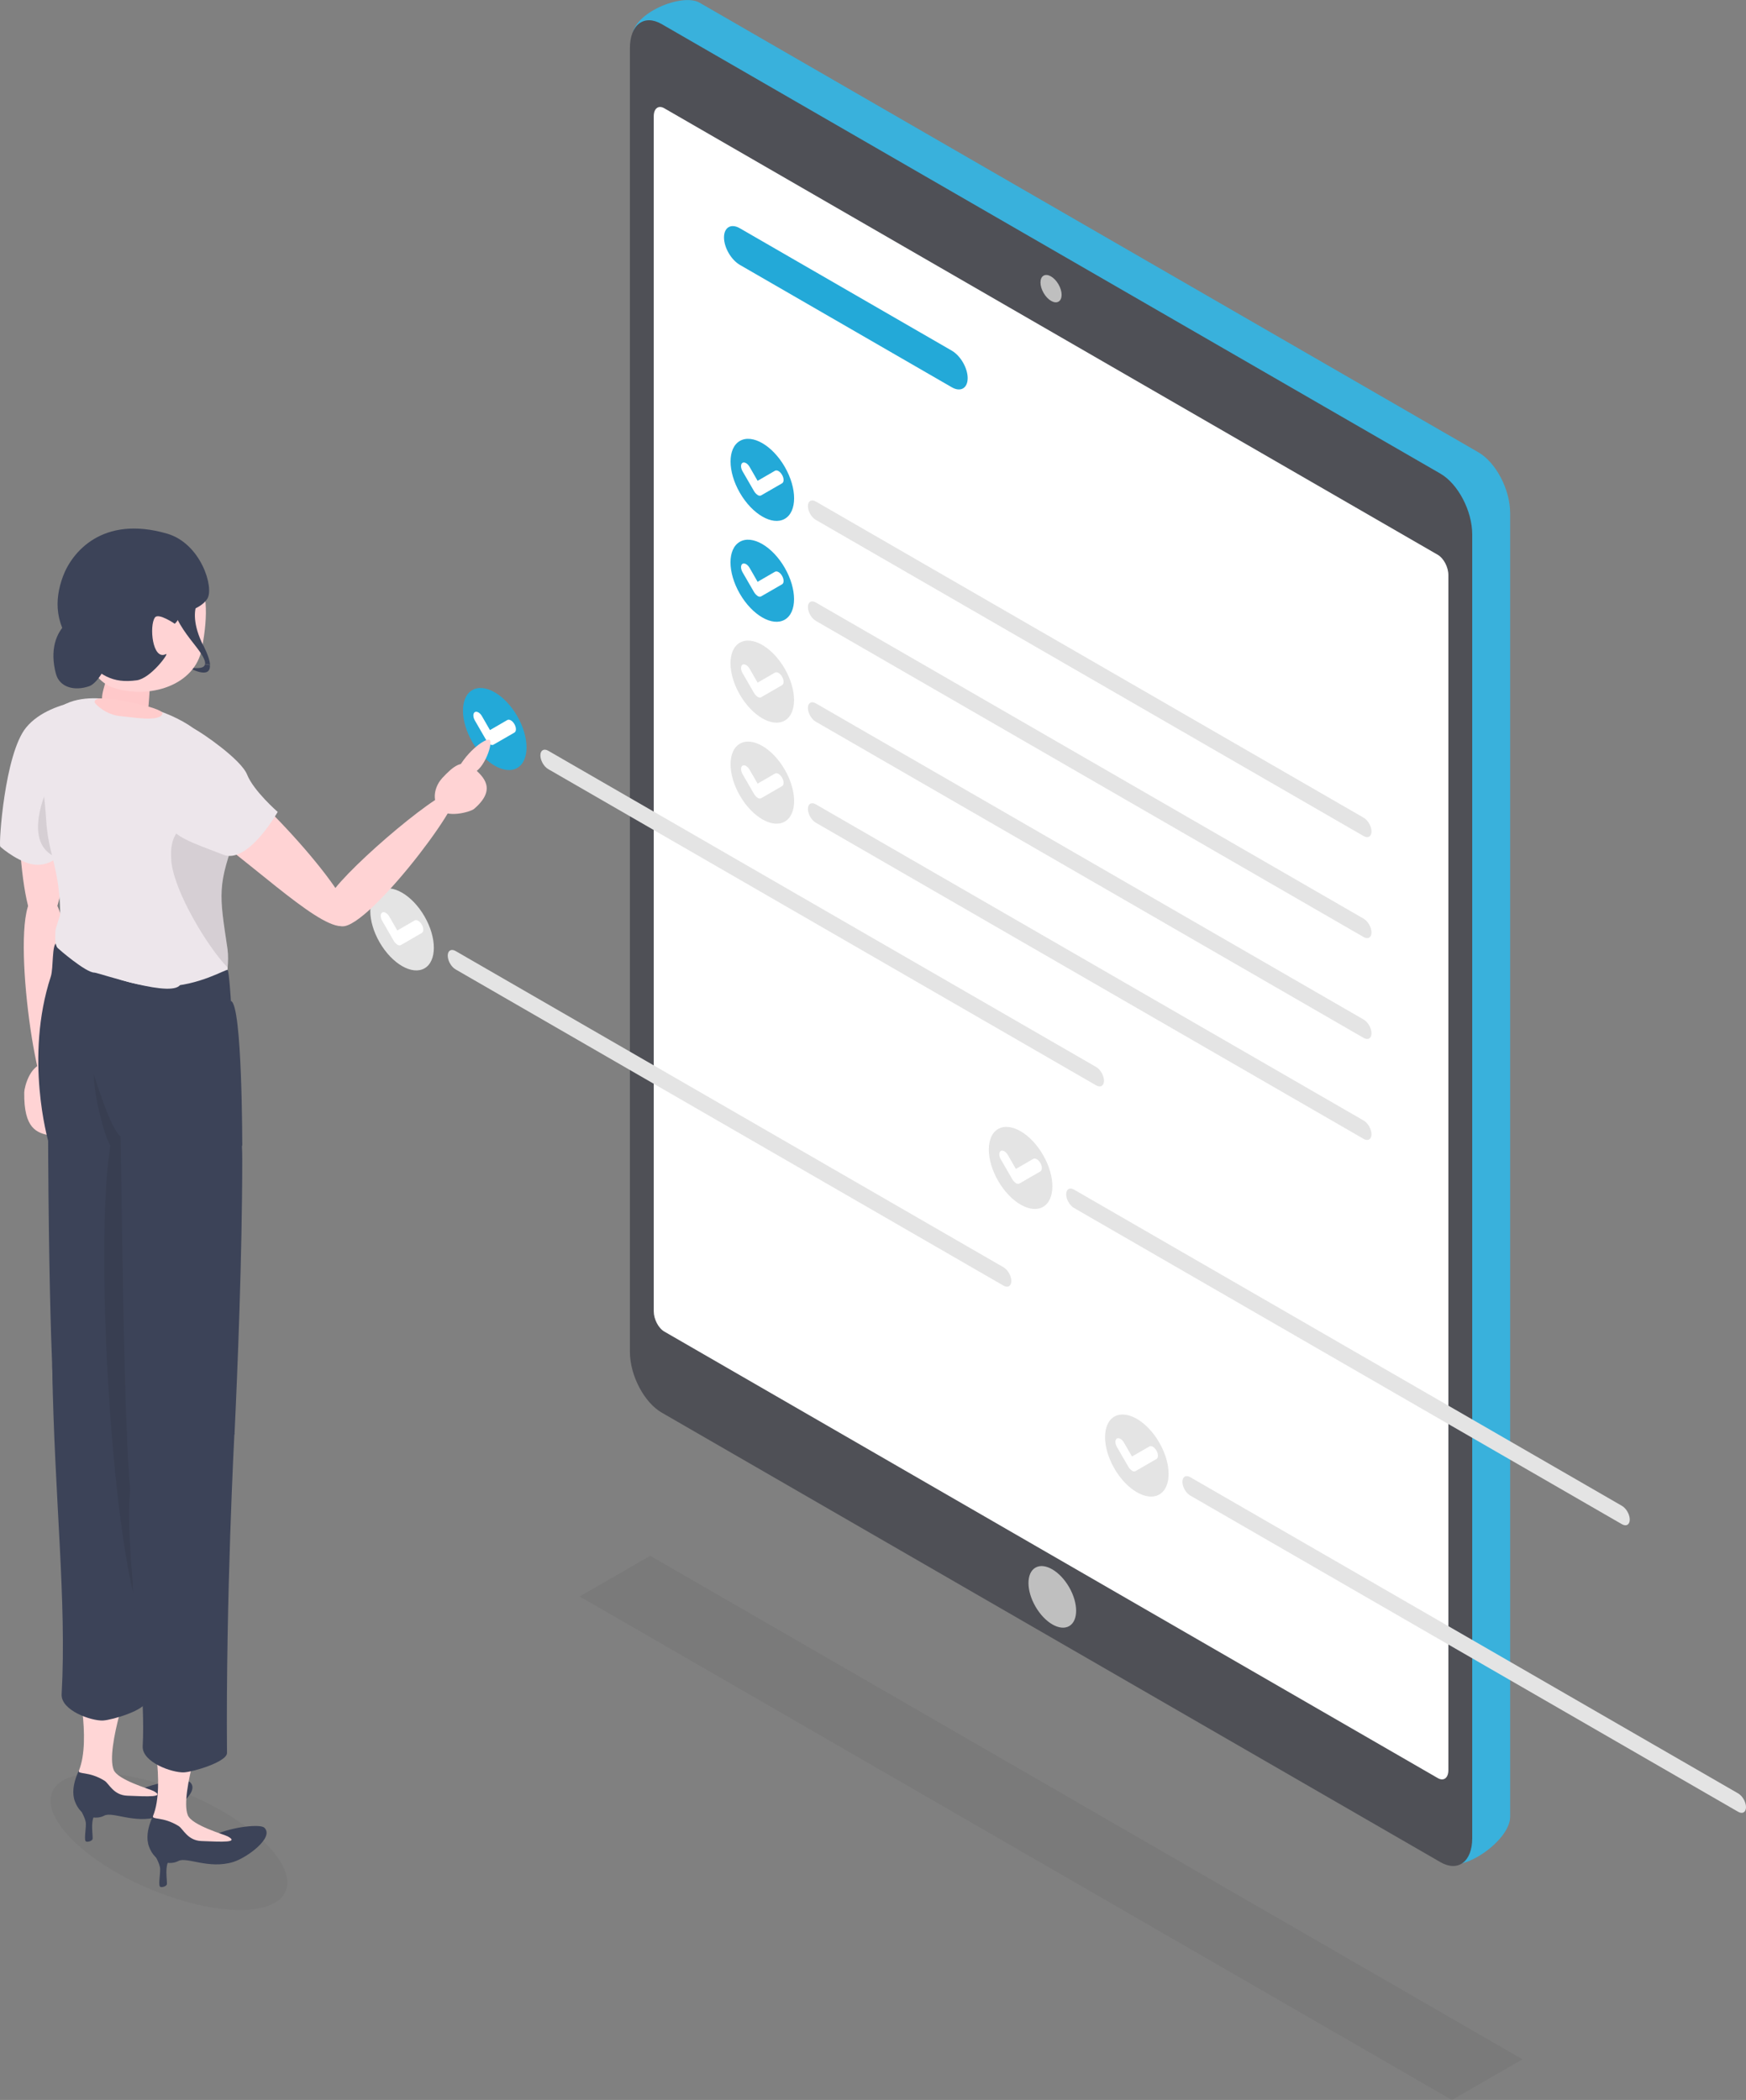<?xml version="1.0" encoding="UTF-8"?>
<svg id="_レイヤー_2" data-name="レイヤー_2" xmlns="http://www.w3.org/2000/svg" viewBox="0 0 133.99 161.16">
  <rect x="0" y="0" width="133.99" height="161.16" fill="#808080" stroke="none"/>
  <defs>
    <style>
      .cls-1 {
        fill: #ffd6d6;
      }

      .cls-2 {
        fill: #3c4358;
      }

      .cls-3, .cls-4 {
        fill: #fff;
      }

      .cls-3, .cls-5, .cls-6, .cls-7, .cls-8 {
        isolation: isolate;
      }

      .cls-3, .cls-6, .cls-8 {
        opacity: .1;
      }

      .cls-9 {
        fill: #4f5056;
      }

      .cls-10 {
        fill: #23a9d8;
      }

      .cls-11 {
        fill: #fcc;
      }

      .cls-5, .cls-7 {
        opacity: .05;
      }

      .cls-12 {
        fill: #ede6eb;
      }

      .cls-13 {
        fill: #bfbfbf;
      }

      .cls-6, .cls-7 {
        fill: #1a1a1a;
      }

      .cls-14 {
        fill: #ffc9ca;
      }

      .cls-15 {
        fill: #e4e4e4;
      }

      .cls-16 {
        fill: #ffd3d4;
      }
    </style>
  </defs>
  <g id="_レイヤー_1-2" data-name="レイヤー_1">
    <g id="__2-2">
      <g>
        <path class="cls-10" d="M51.25,102.1L48.53,2.81c0-1.8,3.82-3.38,5.16-2.6l59.76,34.5c1.35.78,2.44,2.86,2.44,4.66v100.06c0,1.8-3.58,4.29-4.93,3.51l-57.27-36.17c-1.35-.78-2.44-2.86-2.44-4.66h0Z"/>
        <path class="cls-3" d="M51.25,102.1L48.53,2.81c0-1.8,3.82-3.38,5.16-2.6l59.76,34.5c1.35.78,2.44,2.86,2.44,4.66v100.06c0,1.8-3.58,4.29-4.93,3.51l-57.27-36.17c-1.35-.78-2.44-2.86-2.44-4.66h0Z"/>
        <path class="cls-9" d="M48.34,103.75V3.69c0-1.8,1.09-2.62,2.44-1.84l59.76,34.5c1.35.78,2.44,2.86,2.44,4.66v100.06c0,1.8-1.09,2.62-2.44,1.84l-59.76-34.5c-1.35-.78-2.44-2.86-2.44-4.66Z"/>
        <path class="cls-4" d="M110.34,136.46l-59.36-34.27c-.45-.26-.81-.95-.81-1.55V8.92c0-.6.36-.87.81-.61l59.36,34.27c.45.26.81.95.81,1.55v91.72c0,.6-.36.87-.81.61h0Z"/>
        <ellipse class="cls-13" cx="80.66" cy="22.15" rx=".66" ry="1.15" transform="translate(-.27 43.3) rotate(-30)"/>
        <ellipse class="cls-13" cx="80.76" cy="122.55" rx="1.49" ry="2.59" transform="translate(-50.46 56.8) rotate(-30)"/>
        <g>
          <g>
            <ellipse class="cls-10" cx="58.5" cy="36.82" rx="1.99" ry="3.45" transform="translate(-10.57 34.19) rotate(-30)"/>
            <path class="cls-4" d="M58.15,37.99h0c-.1-.06-.2-.16-.28-.29l-.89-1.54c-.15-.26-.15-.55,0-.64.15-.09.4.05.55.32l.61,1.06,1.33-.77c.15-.09.4.05.55.32.15.26.15.55,0,.64l-1.61.93c-.07.04-.17.03-.28-.03h0Z"/>
          </g>
          <path class="cls-15" d="M104.64,64.16l-42.03-24.26c-.34-.19-.61-.67-.61-1.06s.27-.55.61-.35l42.03,24.26c.34.19.61.67.61,1.06s-.27.55-.61.35h0Z"/>
        </g>
        <g>
          <g>
            <ellipse class="cls-10" cx="58.5" cy="44.57" rx="1.99" ry="3.45" transform="translate(-14.45 35.22) rotate(-30)"/>
            <path class="cls-4" d="M58.15,45.74h0c-.1-.06-.2-.16-.28-.29l-.89-1.54c-.15-.26-.15-.55,0-.64.15-.09.4.05.55.32l.61,1.06,1.33-.77c.15-.09.4.05.55.32.15.26.15.55,0,.64l-1.61.93c-.07.04-.17.03-.28-.03h0Z"/>
          </g>
          <path class="cls-15" d="M104.64,71.91l-42.03-24.26c-.34-.19-.61-.67-.61-1.06s.27-.55.61-.35l42.03,24.26c.34.19.61.67.61,1.06s-.27.55-.61.35h0Z"/>
        </g>
        <g>
          <g>
            <ellipse class="cls-15" cx="58.5" cy="52.31" rx="1.99" ry="3.45" transform="translate(-18.32 36.26) rotate(-30)"/>
            <path class="cls-4" d="M58.15,53.48h0c-.1-.06-.2-.16-.28-.29l-.89-1.54c-.15-.26-.15-.55,0-.64.15-.09.4.05.55.32l.61,1.06,1.33-.77c.15-.09.4.05.55.32.15.26.15.55,0,.64l-1.61.93c-.07.04-.17.03-.28-.03h0Z"/>
          </g>
          <path class="cls-15" d="M104.64,79.65l-42.03-24.26c-.34-.19-.61-.67-.61-1.06s.27-.55.61-.35l42.03,24.26c.34.19.61.67.61,1.06s-.27.55-.61.35h0Z"/>
        </g>
        <g>
          <g>
            <ellipse class="cls-15" cx="58.5" cy="60.06" rx="1.99" ry="3.45" transform="translate(-22.19 37.3) rotate(-30)"/>
            <path class="cls-4" d="M58.15,61.23h0c-.1-.06-.2-.16-.28-.29l-.89-1.54c-.15-.26-.15-.55,0-.64.15-.09.4.05.55.32l.61,1.06,1.33-.77c.15-.09.4.05.55.32.15.26.15.55,0,.64l-1.61.93c-.07.04-.17.03-.28-.03h0Z"/>
          </g>
          <path class="cls-15" d="M104.64,87.4l-42.03-24.26c-.34-.19-.61-.67-.61-1.06s.27-.55.61-.35l42.03,24.26c.34.19.61.67.61,1.06s-.27.55-.61.35h0Z"/>
        </g>
        <g>
          <g>
            <ellipse class="cls-10" cx="37.97" cy="55.95" rx="1.99" ry="3.45" transform="translate(-22.89 26.48) rotate(-30)"/>
            <path class="cls-4" d="M37.61,57.12h0c-.1-.06-.2-.16-.28-.29l-.89-1.54c-.15-.26-.15-.55,0-.64.15-.09.4.05.55.32l.61,1.06,1.33-.77c.15-.09.4.05.55.32.15.26.15.55,0,.64l-1.61.93c-.07.04-.17.03-.28-.03h0Z"/>
          </g>
          <path class="cls-15" d="M84.11,83.29l-42.03-24.26c-.34-.19-.61-.67-.61-1.06s.27-.55.61-.35l42.03,24.26c.34.19.61.67.61,1.06s-.27.55-.61.35Z"/>
        </g>
        <g>
          <g>
            <ellipse class="cls-15" cx="78.32" cy="89.63" rx="1.99" ry="3.45" transform="translate(-34.32 51.17) rotate(-30)"/>
            <path class="cls-4" d="M77.97,90.8h0c-.1-.06-.2-.16-.28-.29l-.89-1.54c-.15-.26-.15-.55,0-.64.15-.09.4.05.55.32l.61,1.06,1.33-.77c.15-.09.4.05.55.32.15.26.15.55,0,.64l-1.61.93c-.07.04-.17.03-.28-.03h0Z"/>
          </g>
          <path class="cls-15" d="M124.46,116.97l-42.03-24.26c-.34-.19-.61-.67-.61-1.06s.27-.55.61-.35l42.03,24.26c.34.19.61.67.61,1.06s-.27.55-.61.35Z"/>
        </g>
        <g>
          <g>
            <ellipse class="cls-15" cx="87.24" cy="111.7" rx="1.99" ry="3.45" transform="translate(-44.16 58.59) rotate(-30)"/>
            <path class="cls-4" d="M86.88,112.87h0c-.1-.06-.2-.16-.28-.29l-.89-1.54c-.15-.26-.15-.55,0-.64.15-.09.4.05.55.32l.61,1.06,1.33-.77c.15-.09.4.05.55.32.15.26.15.55,0,.64l-1.61.93c-.07.04-.17.03-.28-.03h0Z"/>
          </g>
          <path class="cls-15" d="M133.38,139.04l-42.03-24.26c-.34-.19-.61-.67-.61-1.06s.27-.55.61-.35l42.03,24.26c.34.19.61.67.61,1.06s-.27.55-.61.35Z"/>
        </g>
        <g>
          <g>
            <ellipse class="cls-15" cx="30.86" cy="71.32" rx="1.99" ry="3.45" transform="translate(-31.53 24.99) rotate(-30)"/>
            <path class="cls-4" d="M30.5,72.5h0c-.1-.06-.2-.16-.28-.29l-.89-1.54c-.15-.26-.15-.55,0-.64.15-.09.4.05.55.32l.61,1.06,1.33-.77c.15-.09.4.05.55.32.15.26.15.55,0,.64l-1.61.93c-.07.04-.17.03-.28-.03h0Z"/>
          </g>
          <path class="cls-15" d="M77,98.66l-42.03-24.26c-.34-.19-.61-.67-.61-1.06s.27-.55.61-.35l42.03,24.26c.34.19.61.67.61,1.06s-.27.55-.61.35h0Z"/>
        </g>
        <path class="cls-10" d="M73.04,29.72l-16.26-9.39c-.67-.39-1.22-1.33-1.22-2.11s.55-1.09,1.22-.7l16.26,9.39c.67.39,1.22,1.33,1.22,2.11s-.55,1.09-1.22.7Z"/>
        <polygon class="cls-5" points="111.42 161.16 44.49 122.52 49.9 119.4 116.83 158.04 111.42 161.16"/>
        <g>
          <ellipse class="cls-7" cx="12.97" cy="141.33" rx="3.92" ry="9.73" transform="translate(-122.16 97.93) rotate(-66.95)"/>
          <g>
            <g>
              <path class="cls-16" d="M2,56.3c-1.07,1.71-.66,14.77,1.12,14.88,1.78.11,1.93-6.36,2.8-11.77.89-5.55-2.85-4.82-3.92-3.11h0Z"/>
              <path class="cls-16" d="M2.72,68.76c-2.09.73-.03,15.67,1.19,15.64,1.1-.02,1.53-11.04.84-13.85-.68-2.81-2.04-1.8-2.04-1.8Z"/>
              <path class="cls-16" d="M5.36,83.63c-.07-.73-.62-1.84-1.79-1.98-1.22-.14-1.7,1.77-1.71,2.18-.04,2.82.98,3.11,1.96,3.31s1.69-1.99,1.54-3.51Z"/>
            </g>
            <path class="cls-12" d="M5.88,53.84c-1.13.22-2.87.76-3.88,2C.35,57.86-.11,64.82.02,64.97c.11.13,1.66,1.4,2.84,1.4,4.76,0,3.02-12.53,3.02-12.53h0Z"/>
            <path class="cls-8" d="M5.25,58s-.86.92-1.26,1.71c-1.05,2.08-1.87,5.13.26,6.05,2.13.92,1-7.77,1-7.77h0Z"/>
            <g>
              <path class="cls-12" d="M17.56,59.72c-.23-.86-.64-1.76-1.35-2.59-1.55-1.82-4.09-2.93-7.85-3.46-.64-.09-2.81-.34-4.12.89-1.77,1.66-.89,5.14-.69,8.45.21,3.46,1.69,4.04.78,11.76-.64,5.48,5.82,7.28,8.64,7.37,2.82.08,1.75-1.77,3.25-1.74,1.5.03,1.66-3,1.36-4.43-.06-.26-.1-.56-.13-.9-.02-.25,0-.52.02-.82.03-.42.06-.88-.01-1.41-.63-4.25-.82-4.86.77-9.04.05-.13.09-.26.14-.4.4-1.2-.54-2.71-.8-3.67h0Z"/>
              <path class="cls-8" d="M13.14,66.03c.22,2.47,2.91,6.8,4.33,8.22.03-.42.06-.88-.01-1.41-.63-4.25-.82-4.86.77-9.04.05-.13.09-.26.14-.4-2.03-.54-5.56-1.15-5.22,2.63Z"/>
            </g>
            <path class="cls-2" d="M3.7,87.56s-1.84-6.39.2-12.62c.21-.63.07-2.55.45-2.55.2,0,3.62,3.42,8.3,3.32,2.66-.06,4.71-1.37,4.82-1.27s.25,2.38.25,2.38c.88.23.87,11.11.87,11.11l-14.88-.37h0Z"/>
            <g>
              <path class="cls-14" d="M8.24,51.8c-.22,1.01-.79,2.1-.02,2.45.78.35,3.12.58,3.18-.09.04-.53.23-2.68,0-2.89-.23-.21-3.16.53-3.16.53h0Z"/>
              <path class="cls-2" d="M15.73,50.97c-.04.29-.43.38-1.29.24,0,0,1.74,1.02,1.67-.17l-.38-.06Z"/>
              <path class="cls-16" d="M6.08,46.28c-.35,2.15.46,5.81,2.65,6.51,2.74.88,6.22-.17,6.76-3,1.08-5.64-.79-6.7-3.59-7.37-2.8-.67-5.35,1.02-5.82,3.86h0Z"/>
              <path class="cls-2" d="M13.8,47.31c.15-.34,1.57-.5,2.11-1.36.54-.85-.49-4.25-3.1-5-4.98-1.44-7.31,1.47-7.98,3.29s-.68,3.8,1.18,5.85c1.61,1.78,2.63,2.37,4.48,2.12,1.1-.15,2.55-2.17,2.24-2.01-1.04.52-1.29-2.19-.84-2.81.27-.38,1.52.48,1.52.48,0,0,.24-.21.4-.56h0Z"/>
              <path class="cls-2" d="M4.29,51.71c-.96-3.64,1.92-5.26,3.7-4.44s0,4.99-1.14,5.39c-1.13.4-2.29.09-2.56-.96h0Z"/>
              <path class="cls-2" d="M15.6,49.55c-1.63-3.29.44-4.11-.29-3.83-.73.28-1.88,1.1-1.88,1.1-.04.77,1.21,2.28,1.54,2.71.52.66.81,1.14.77,1.43l.38.06c-.02-.32-.17-.79-.51-1.48h0Z"/>
            </g>
            <path class="cls-12" d="M4.66,69.97c0,.24-.4,1.21-.41,1.5,0,.29-.08.99.17,1.28.05.06,2.17,1.9,2.82,1.89.3,0,6.3,2.11,6.64.82.16-.6-9.04-5.14-9.08-5.29-.05-.23-.15-.19-.15-.19h0Z"/>
            <g>
              <g>
                <path class="cls-2" d="M6.02,138.44c.05.39.57,1.03.57,1.54s-.16,1.27.02,1.35c.1.04.38-.01.48-.16.11-.15-.28-1.59.35-2.1s-1.42-.62-1.42-.62h0Z"/>
                <path class="cls-2" d="M6.33,135.37s-1.06,1.62-.58,2.88c.47,1.26,1.61,1.43,2.25,1.09.64-.34,2.31.65,4.2.08,1.05-.32,3.2-1.89,2.39-2.64-.3-.28-2.38-.09-3.82.56-.77.35-1.83-.56-2.75-1.14s-1.69-.83-1.69-.83h0Z"/>
                <path class="cls-1" d="M5.86,128.63s1.17,4.85.2,7.24c-.14.34.74.03,1.96.79.35.22.68,1.11,1.75,1.15,1.62.07,2.92.13,2.01-.36-.25-.14-2.75-.84-3.06-1.63-.64-1.64,1.4-7.37,1.4-7.37l-4.26.17h0Z"/>
              </g>
              <path class="cls-2" d="M11.83,106s-.73,12.63-.63,24.55c0,.68-2.57,1.45-3.3,1.49-.89.04-3.24-.77-3.17-2.02.4-7.2-.56-15.12-.72-25.05-.08-4.86,7.82,1.03,7.82,1.03h0Z"/>
              <path class="cls-2" d="M3.68,81.9c0,20.51.45,24.7.61,29.77.03,1.05,3.01,2.42,3.9,2.1,5.55-1.95,3.89-20.06,4.75-27.34.85-7.17-9.26-9.04-9.26-4.54h0Z"/>
            </g>
            <path class="cls-6" d="M10.19,122.18l.15-36.99c-.46,0-.83,1.17-1.09,2.03-.82-.67-2.04-4.77-2.04-4.77-.05,1.5.83,4.87,1.26,5.47-1.11,6.69-.16,26.12,1.73,34.26h0Z"/>
            <g>
              <g>
                <path class="cls-2" d="M11.72,141.92c.05.39.57,1.03.57,1.54s-.16,1.27.02,1.35c.1.04.38-.01.48-.16.11-.15-.28-1.59.35-2.1s-1.42-.62-1.42-.62h0Z"/>
                <path class="cls-2" d="M12.02,138.85s-1.06,1.62-.58,2.88c.47,1.26,1.61,1.43,2.25,1.09.64-.34,2.31.65,4.2.08,1.05-.32,3.2-1.89,2.39-2.64-.3-.28-2.38-.09-3.82.56-.77.35-1.83-.56-2.75-1.14-.92-.58-1.69-.83-1.69-.83h0s0,0,0,0Z"/>
                <path class="cls-1" d="M11.55,132.11s1.17,4.85.2,7.24c-.14.34.74.03,1.96.79.35.22.68,1.11,1.75,1.15,1.62.07,2.92.13,2.01-.36-.25-.14-2.75-.84-3.06-1.63-.64-1.64,1.4-7.37,1.4-7.37l-4.26.17h0Z"/>
              </g>
              <g>
                <path class="cls-2" d="M17.99,109.99s-.67,12.62-.57,24.54c0,.68-2.57,1.45-3.3,1.49-.89.04-3.24-.77-3.17-2.02.4-7.2-2.69-20.55.23-23.27,3.55-3.31,6.81-.74,6.81-.74h0Z"/>
                <path class="cls-2" d="M9.2,83.43c.21,13.97.34,25.82.79,30.92.11,1.22,7.95-3.27,8.01-4.36.22-4.6.59-13.64.59-21.05,0-11.9-9.45-10.01-9.38-5.51h0Z"/>
              </g>
            </g>
            <g>
              <g>
                <path class="cls-16" d="M16.65,58.98c2.02.53,11.32,10.54,10.12,11.87-1.2,1.33-6.05-3.4-10.66-6.83-4.72-3.52-1.49-5.58.53-5.04h0Z"/>
                <path class="cls-16" d="M26.08,71.04c1.67.85,9.64-9.56,8.92-10.31-.65-.67-8.21,5.73-9.61,7.89-1.39,2.16.69,2.42.69,2.42h0Z"/>
                <path class="cls-16" d="M33.91,59.75c-.42.45-.83,1.42-.28,2.25.57.86,2.48.31,2.75.08,1.8-1.54.66-2.49.05-3.07-.91-.86-1.64-.21-2.52.73h0Z"/>
                <path class="cls-16" d="M34.95,59.42c.66-1.59,2.24-2.76,2.6-2.65.36.12-.4,2.36-1.3,2.56-.9.2-1.3.08-1.3.08h0Z"/>
              </g>
              <path class="cls-12" d="M13.24,63.63c.36.73,2.41,1.37,3.88,1.96,1.91.77,4.19-3.28,4.19-3.28,0,0-1.85-1.61-2.35-2.87-.46-1.15-3.43-3.19-4.04-3.5s-2.78,5.46-1.68,7.69h0Z"/>
            </g>
            <path class="cls-11" d="M7.52,53.62c-.11.03-.3.13-.25.29s.89.96,1.98,1.05c.77.06,3.06.49,3.22-.2.1-.45-4.24-1.31-4.95-1.14h0Z"/>
          </g>
        </g>
      </g>
    </g>
  </g>
</svg>